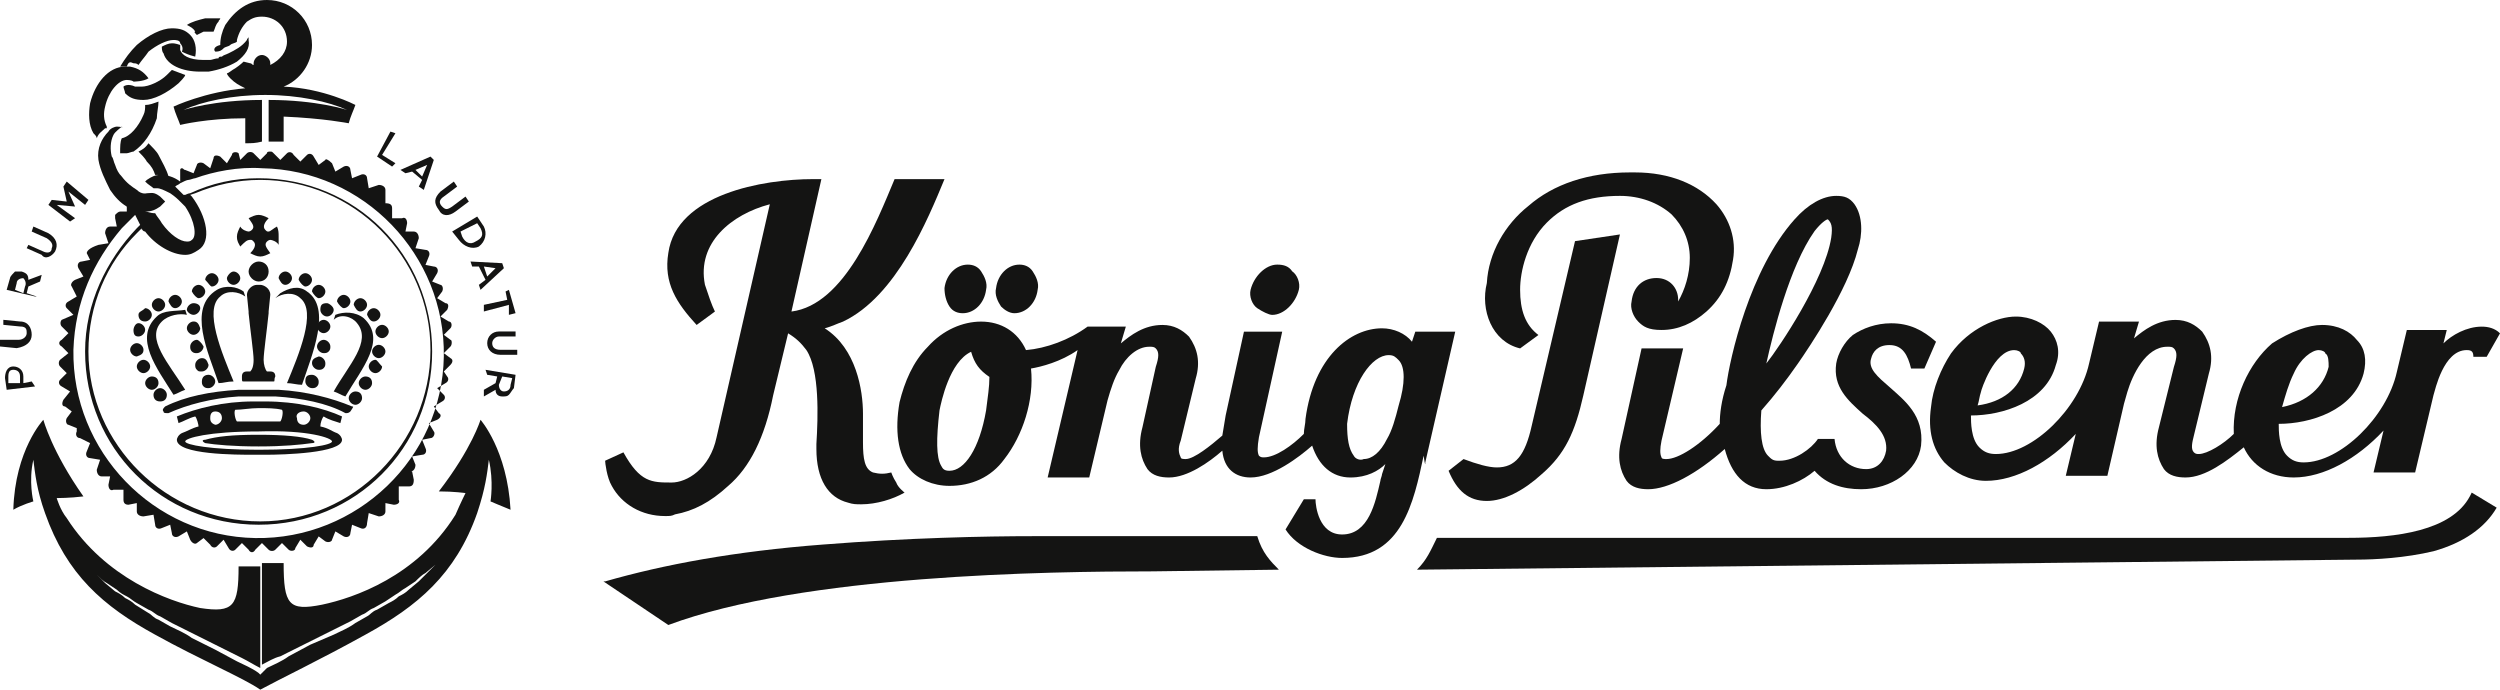 <?xml version="1.0" encoding="UTF-8"?>
<svg width="348px" height="96px" viewBox="0 0 348 96" version="1.1" xmlns="http://www.w3.org/2000/svg" xmlns:xlink="http://www.w3.org/1999/xlink">
    <title>Köpi</title>
    <g id="Page-1" stroke="none" stroke-width="1" fill="none" fill-rule="evenodd">
        <g id="Startseite" transform="translate(-519, -4363)" fill="#141413" fill-rule="nonzero">
            <g id="Köpi" transform="translate(519, 4363)">
                <g id="Group" transform="translate(84, 24)">
                    <path d="M117.642,41.534 L117.642,41.534 C118.8,44.334 120.421,45.734 122.969,45.734 C125.285,45.734 128.063,44.334 130.611,42 C133.853,39.201 135.242,36.167 136.4,31.034 L141.495,8.634 L141.495,8.634 L135.242,9.567 L135.242,9.567 L129.221,35.234 C128.295,39.434 126.905,41.067 124.358,41.067 C123.2,41.067 121.579,40.6 119.726,39.901 L119.726,39.901 L117.642,41.534 L117.642,41.534 Z" id="Path"></path>
                    <path d="M93.095,19.833 C94.716,19.833 96.337,18.2 96.8,16.333 C97.031,15.4 96.569,14.233 95.874,13.767 C95.41,13.067 94.716,12.833 93.789,12.833 C92.168,12.833 90.548,14.467 90.084,16.333 C89.853,17.267 90.316,18.433 91.011,18.9 C91.705,19.367 92.632,19.833 93.095,19.833 Z" id="Path"></path>
                    <path d="M57.2,19.6 C58.821,19.6 60.211,18.2 60.442,16.334 C60.673,15.4 60.211,14.467 59.747,13.767 C59.284,13.067 58.59,12.834 57.895,12.834 C56.274,12.834 54.884,14.234 54.653,16.1 C54.421,17.034 54.884,17.967 55.347,18.667 C55.81,19.134 56.505,19.6 57.2,19.6 Z" id="Path"></path>
                    <path d="M155.39,35 C152.611,38.034 149.6,39.901 147.979,39.901 C147.748,39.901 147.284,39.901 147.284,39.667 C147.053,39.201 147.053,38.501 147.284,37.334 L150.295,24.501 L150.295,24.501 L144.506,24.501 L141.727,37.101 C141.032,39.667 141.496,41.534 142.421,42.934 C143.116,43.867 144.274,44.1 145.432,44.1 C148.211,44.1 152.148,42 156.085,38.5 C157.011,42 158.863,44.1 161.874,44.1 C164.421,44.1 166.969,42.934 168.59,41.534 C170.211,43.401 172.527,44.1 175.074,44.1 C179.242,44.1 182.948,41.534 183.411,38.034 C183.874,33.834 181.095,31.734 179.01,29.867 C177.389,28.467 176,27.3 176.463,25.9 C176.694,24.967 177.389,24.033 179.01,24.033 C180.863,24.033 181.558,25.433 182.021,27.3 L182.021,27.3 L183.874,27.3 L185.495,23.567 L185.495,23.567 C183.642,21.933 181.79,21 179.242,21 C177.158,21 175.305,21.7 173.916,22.633 C172.758,23.567 171.832,25.2 171.6,26.6 C171.136,29.867 173.221,31.733 175.305,33.6 C177.158,35 178.779,36.634 178.547,38.734 C178.315,40.134 177.389,41.3 175.768,41.3 C173.452,41.3 171.6,39.667 171.368,37.1 L171.368,37.1 L169.052,37.1 L169.052,37.1 C168.125,38.5 165.81,40.134 163.725,40.134 L163.494,40.134 C162.799,40.134 162.568,39.901 162.104,39.434 C161.178,38.5 160.947,36.167 161.178,33.134 C163.031,31.034 164.652,28.934 166.273,26.601 C167.894,24.267 173.22,16.334 174.609,10.734 C175.304,8.634 175.304,6.067 174.146,4.434 C173.452,3.501 172.757,3.267 171.599,3.267 C169.746,3.267 167.662,4.434 165.809,6.534 C159.557,13.534 156.778,25.901 156.315,29.634 C155.621,31.733 155.39,33.6 155.39,35 Z M170.442,6.533 C170.674,6.533 170.674,6.533 170.442,6.533 C170.905,7 171.136,7.467 170.905,9.1 C169.979,14.933 163.726,24.267 161.873,26.6 C162.8,22.4 165.115,13.066 168.589,8.167 C169.516,7 170.211,6.533 170.442,6.533 Z" id="Shape"></path>
                    <path d="M127.6,24.5 L127.6,24.5 L130.147,22.633 L130.147,22.633 C128.295,21.233 127.6,19.133 127.6,16.333 C127.6,13.767 128.526,9.8 131.305,7 C133.853,4.433 137.094,3.267 141.495,3.267 C144.273,3.267 146.821,4.2 148.673,5.834 C150.294,7.467 151.221,9.567 151.221,11.9 C151.221,14.234 150.526,16.334 149.6,17.967 C149.6,17.967 149.6,17.967 149.6,17.734 C149.6,16.101 148.442,14.701 146.589,14.701 C144.737,14.701 143.347,15.867 143.116,17.967 C142.884,18.901 143.347,20.067 144.042,20.767 C144.737,21.467 145.432,21.933 147.284,21.933 C149.6,21.933 151.684,21 153.536,19.367 C155.621,17.5 156.778,15.167 157.241,12.133 C157.705,9.334 156.778,6.533 154.926,4.433 C152.378,1.634 148.441,0 143.578,0 C143.347,0 143.115,0 142.884,0 C137.094,0 132.231,1.633 128.757,4.667 C125.515,7.233 123.199,11.2 122.968,15.4 C122.042,19.134 123.663,23.567 127.6,24.5 Z" id="Path"></path>
                    <path d="M48.168,18.667 C48.632,19.367 49.326,19.6 50.021,19.6 C51.642,19.6 53.032,18.2 53.263,16.334 C53.494,15.4 53.032,14.467 52.569,13.767 C52.105,13.067 51.411,12.834 50.716,12.834 C49.095,12.834 47.705,14.234 47.474,16.1 C47.474,17.034 47.705,17.967 48.168,18.667 Z" id="Path"></path>
                    <path d="M260.063,44.567 L259.831,45.033 C257.284,49.934 249.41,50.867 242.926,50.867 L116.021,50.867 L116.021,50.867 C115.095,52.733 114.631,53.9 113.242,55.3 L113.242,55.3 L244.084,53.9 C246.632,53.9 250.8,53.667 254.737,52.733 C258.905,51.567 261.916,49.467 263.537,46.667 L263.537,46.667 L260.063,44.567 L260.063,44.567 Z" id="Path"></path>
                    <path d="M1.158,43.634 C2.547,46.2 5.326,47.834 8.568,47.834 L8.568,47.834 C9.263,47.834 9.495,47.834 9.958,47.601 C12.505,47.134 14.821,45.967 17.369,43.634 C20.379,41.067 22.463,36.867 23.621,31.034 L25.705,22.4 C26.863,23.1 27.558,23.8 28.253,24.734 C30.106,27.533 29.874,34.067 29.642,37.801 L29.642,38.5 C29.642,42.7 31.263,45.267 34.042,45.967 C34.737,46.2 35.2,46.2 35.895,46.2 C37.979,46.2 40.295,45.501 41.916,44.567 L41.916,44.567 L41.916,44.567 C41.916,44.567 40.99,43.867 40.759,43.167 C40.295,42.467 40.064,41.767 40.064,41.767 L40.064,41.767 L40.064,41.767 C39.138,42 38.443,42 37.517,41.767 C36.359,41.3 36.127,39.9 36.127,37.567 C36.127,36.634 36.127,35.7 36.127,34.534 L36.127,33.6 C36.127,30.334 35.201,24.5 30.801,21.7 C31.727,21.467 32.654,21 33.348,20.767 C40.759,17.267 45.159,6.533 47.475,0.933 L47.475,0.933 L40.527,0.933 L40.527,0.933 C37.98,7 33.58,18.433 26.17,19.367 L30.338,0.933 L30.338,0.933 L29.18,0.933 C22.233,0.933 10.191,3.033 9.033,11.2 C8.338,15.4 10.19,18.2 12.97,21.234 L12.97,21.234 L15.517,19.367 L15.517,19.367 L15.517,19.367 C15.054,18.433 14.591,17.033 14.127,15.634 C12.97,9.8 17.832,5.834 23.159,4.433 L15.748,36.867 C14.822,41.3 11.58,43.167 9.496,43.167 C6.717,43.167 5.096,43.167 2.78,38.967 L2.78,38.967 L0.233,40.133 L0.233,40.133 L0.233,40.133 C0.232,40.367 0.463,42.467 1.158,43.634 Z" id="Path"></path>
                    <path d="M264,22.4 C263.305,21.7 262.379,21.467 261.453,21.467 C259.368,21.467 257.284,22.633 256.126,23.8 L256.589,21.933 L251.031,21.933 L249.642,27.767 C248.252,34.066 241.768,40.367 236.673,40.367 C235.747,40.367 235.052,40.134 234.357,39.433 C233.199,38.267 233.199,35.933 233.199,35 C237.6,35 243.621,33.133 245.01,28 C245.473,26.133 245.241,24.5 244.083,23.333 C243.157,22.167 241.536,21.233 239.22,21.233 C237.367,21.233 234.82,22.167 232.273,23.8 C229.031,26.6 226.715,31.5 226.946,36.4 C225.556,37.8 223.241,39.2 222.083,39.2 C221.851,39.2 221.619,39.2 221.388,38.967 C220.925,38.5 221.157,37.567 221.388,36.633 L223.472,28 C224.167,25.666 223.704,23.8 222.546,22.167 C221.619,21.233 220.462,20.533 218.841,20.533 C216.293,20.533 214.441,21.933 213.051,23.1 L213.746,20.766 L208.188,20.766 L206.799,26.6 C205.409,32.899 198.925,39.2 193.83,39.2 C192.904,39.2 192.209,38.967 191.514,38.266 C190.356,37.1 190.356,34.766 190.356,33.833 C194.756,33.833 200.777,31.966 202.167,26.833 C202.861,24.966 202.398,23.333 201.472,22.166 C200.546,21 198.693,20.066 196.609,20.066 C194.061,20.066 190.124,21.699 187.577,25.199 C186.187,27.299 185.03,30.1 184.798,32.666 C184.335,35.933 185.03,38.499 186.651,40.366 C188.041,41.766 190.125,42.933 192.44,42.933 C196.609,42.933 201.24,40.366 204.946,36.399 L203.556,42.233 L209.345,42.233 L211.661,32.199 L212.125,30.566 C212.819,28.232 214.672,24.266 217.683,24.266 C218.146,24.266 218.377,24.266 218.609,24.499 C219.072,24.966 219.072,25.666 218.609,27.066 L216.525,35.466 C215.83,38.032 216.293,39.899 217.219,41.299 C217.914,42.232 219.072,42.465 220.23,42.465 C223.009,42.465 226.019,40.132 228.335,38.265 C229.493,40.832 232.04,42.465 235.283,42.465 C239.451,42.465 244.082,39.899 247.788,35.932 L246.398,41.765 L246.398,41.765 L252.188,41.765 L254.735,31.032 C254.966,30.332 256.125,24.732 259.367,24.732 C260.061,24.732 260.293,24.965 260.293,25.665 L260.293,25.665 L262.146,25.665 L264,22.4 L264,22.4 L264,22.4 Z M240.147,27.067 C239.453,29.867 237.137,31.967 233.663,32.667 C234.126,31.034 234.589,29.4 235.284,28 C236.21,25.9 237.831,24.734 238.758,24.734 C239.221,24.734 239.684,24.967 239.684,25.2 C240.147,25.433 240.147,26.367 240.147,27.067 Z M191.284,32.434 C191.515,31.734 191.515,31.267 191.747,30.567 C191.747,30.334 193.6,24.734 196.379,24.734 C196.842,24.734 197.305,24.967 197.305,25.2 C197.768,25.667 198,26.367 197.768,27.3 C197.074,30.1 194.758,31.967 191.284,32.434 Z" id="Shape"></path>
                    <path d="M114.4,40.367 L118.568,22.167 L118.568,22.167 L113.011,22.167 L112.547,23.567 C111.621,22.4 110,21.7 108.379,21.7 C103.979,21.7 98.884,25.667 97.726,34.3 C97.726,35 97.495,35.7 97.495,36.4 C95.874,38.033 93.558,39.666 91.937,39.666 C91.706,39.666 91.474,39.666 91.243,39.433 C91.011,38.967 91.011,38.267 91.243,36.867 L94.484,22.167 L94.484,22.167 L89.158,22.167 L86.611,33.833 L86.147,36.633 C84.526,38.033 82.21,39.9 81.053,39.9 C80.821,39.9 80.358,39.9 80.358,39.666 C80.127,39.2 79.895,38.5 80.358,37.333 L82.442,28.7 C83.137,26.366 82.674,24.5 81.516,22.866 C80.589,21.933 79.432,21.233 77.811,21.233 C75.263,21.233 73.411,22.633 72.021,23.8 L72.716,21.466 L67.389,21.466 L67.389,21.466 C64.842,23.333 61.6,24.5 58.821,24.733 C57.663,22.166 55.347,20.766 52.569,20.766 C50.021,20.766 47.242,21.932 45.158,24.266 C43.074,26.366 41.916,29.166 41.221,31.966 C40.526,35.933 40.99,39.199 42.61,41.299 C43.768,42.699 45.852,43.633 48.168,43.633 C51.179,43.633 53.958,42.466 55.81,39.9 C58.358,36.633 59.979,31.733 59.516,27.299 C60.905,27.066 63.684,26.366 66,24.733 L61.832,42.466 L61.832,42.466 L67.621,42.466 L70.168,31.733 C70.631,30.1 71.095,28.7 71.789,27.533 C72.716,25.666 74.337,24.266 75.957,24.266 C76.421,24.266 76.652,24.266 76.884,24.5 C77.347,24.966 77.347,25.666 76.884,27.066 L75.031,35.466 C74.337,38.033 74.8,39.9 75.726,41.299 C76.42,42.233 77.578,42.466 78.736,42.466 C81.284,42.466 84.294,40.366 86.147,38.733 C86.378,41.299 88,42.466 90.084,42.466 C93.094,42.466 96.8,39.666 98.652,38.032 C99.579,40.832 101.431,42.466 103.979,42.466 C106.295,42.466 107.916,41.532 108.842,40.599 L108.379,41.999 C108.379,42.232 108.148,42.699 108.148,42.932 C107.453,45.966 106.527,50.399 102.821,50.399 C99.579,50.399 99.116,46.433 99.116,45.499 L99.116,45.499 L97.495,45.499 L94.948,49.699 L94.948,49.699 C96.569,52.266 100.274,53.666 102.822,53.666 C111.158,53.666 112.78,45.966 114.169,39.432 C114.4,41.067 114.4,40.6 114.4,40.367 Z M104.442,39.433 C103.747,38.5 103.516,37.1 103.516,35 C104.21,29.167 106.989,25.433 109.305,25.433 C109.999,25.433 110.231,25.666 110.695,26.133 C111.621,27.066 111.621,29.399 110.695,32.433 C110.231,34.3 109.768,35.933 109.074,37.099 C108.147,38.966 106.989,39.899 105.832,39.899 C105.368,40.134 104.674,39.9 104.442,39.433 Z M46.779,33.133 C47.01,31.967 48.168,26.367 51.179,24.967 C51.642,26.6 52.337,27.533 53.726,28.467 C53.726,29.867 53.495,31.267 53.263,33.133 C52.337,38.5 50.253,41.533 48.168,41.533 C47.474,41.533 47.242,41.3 47.011,40.833 C46.316,39.667 46.316,37.1 46.779,33.133 Z" id="Shape"></path>
                    <path d="M91.011,50.633 L91.011,50.633 L59.979,50.633 C53.031,50.633 42.379,50.867 30.568,51.8 C18.295,52.733 8.337,54.6 0.231,56.933 L0,56.933 L9.032,63 L9.032,63 L9.032,63 C27.79,56 61.832,55.533 76.421,55.533 L94.021,55.3 L94.021,55.3 C92.863,54.133 91.705,52.967 91.011,50.633 Z" id="Path"></path>
                </g>
                <g id="Group">
                    <path d="M27.406,4.868 C27.406,4.868 27.871,4.637 28.335,4.405 C28.567,4.405 29.032,4.405 29.264,4.405 C29.496,4.405 29.496,4.405 29.729,4.405 C29.961,3.941 29.961,3.477 30.425,3.013 C30.425,2.781 30.657,2.781 30.657,2.549 C30.425,2.549 29.961,2.549 29.728,2.549 C29.264,2.549 28.799,2.549 28.567,2.549 C27.638,2.781 26.709,3.013 26.012,3.477 C26.477,3.709 26.941,3.941 27.173,4.405 C26.941,4.405 27.174,4.637 27.406,4.868 Z" id="Path"></path>
                    <path d="M23.922,6.028 C23.457,6.028 22.993,6.259 22.528,6.491 C22.528,6.723 22.528,7.187 22.76,7.419 C23.225,9.042 25.315,9.97 27.87,9.97 C28.335,9.97 28.799,9.97 29.031,9.97 C30.425,9.738 31.818,9.274 32.98,8.578 C34.141,7.651 34.838,6.723 34.605,5.564 C34.605,5.332 34.605,5.332 34.605,5.1 C34.605,5.332 34.373,5.332 34.373,5.564 C33.677,6.491 32.748,6.955 31.819,7.419 C31.354,7.651 31.122,7.651 30.889,7.883 C30.657,7.883 30.425,7.883 30.425,8.115 C29.96,8.115 29.496,8.346 29.264,8.346 C28.799,8.346 28.335,8.346 28.335,8.346 C26.244,8.346 25.315,7.651 25.083,6.955 C25.083,6.723 25.083,6.491 25.083,6.259 C24.387,6.028 24.155,6.028 23.922,6.028 Z" id="Path"></path>
                    <path d="M29.961,7.187 L29.961,7.187 C30.657,7.187 30.89,6.956 31.122,6.724 C31.354,6.492 31.819,6.492 32.051,6.26 C32.283,6.028 32.748,6.028 32.98,5.796 L32.98,5.564 C33.212,4.637 33.677,3.709 34.374,3.014 C35.07,2.55 35.535,2.318 36.464,2.318 C38.322,2.318 39.948,3.71 39.948,5.796 C39.948,7.188 39.019,8.347 37.625,9.043 L37.625,8.811 C37.625,8.115 36.929,7.652 36.464,7.652 C35.767,7.652 35.303,8.347 35.303,8.811 L35.303,9.043 C35.071,9.043 35.071,8.811 34.838,8.811 L33.909,8.579 C33.909,8.579 33.445,9.043 32.748,9.507 C32.284,9.739 31.819,10.202 31.587,10.202 C31.587,10.434 32.052,10.898 32.052,10.898 C32.748,11.593 33.213,11.825 34.142,12.289 C28.568,12.753 24.155,14.84 24.155,14.84 C24.387,15.768 24.851,16.695 25.084,17.391 C25.084,17.391 28.8,16.463 34.142,16.463 L34.142,19.941 C35.071,19.941 35.535,19.941 36.465,19.71 L36.465,13.913 C29.729,13.913 25.549,15.304 25.549,15.304 C28.103,14.145 32.284,13.217 36.929,13.217 C41.574,13.217 45.755,14.145 48.31,15.304 C48.31,15.304 44.129,13.913 37.394,13.913 L37.394,19.71 C38.09,19.71 38.787,19.71 39.484,19.71 L39.484,16.231 C45.058,16.463 48.542,17.159 48.542,17.159 C48.774,16.231 49.239,15.304 49.471,14.608 C49.471,14.608 45.058,12.289 39.484,12.058 C41.807,11.13 43.432,8.811 43.432,6.261 C43.432,2.782 40.646,0 37.162,0 C34.607,0 32.749,1.391 31.355,3.478 C30.891,4.406 30.659,5.334 30.659,6.261 C29.729,6.491 29.729,6.955 29.961,7.187 Z" id="Path"></path>
                    <path d="M44.361,41.506 C44.825,41.506 45.29,41.042 45.29,40.578 C45.29,40.114 44.825,39.651 44.361,39.651 C43.896,39.651 43.431,40.114 43.431,40.578 C43.664,41.042 44.129,41.506 44.361,41.506 Z" id="Path"></path>
                    <path d="M44.593,43.129 C44.593,43.593 45.058,44.056 45.522,44.056 C45.987,44.056 46.451,43.593 46.451,43.129 C46.451,42.665 45.755,42.201 45.522,42.201 C44.825,42.202 44.593,42.433 44.593,43.129 Z" id="Path"></path>
                    <path d="M45.987,45.448 C45.987,44.984 45.522,44.52 45.058,44.52 C44.593,44.52 44.129,44.984 44.129,45.448 C44.129,45.912 44.593,46.376 45.058,46.376 C45.522,46.376 45.987,45.912 45.987,45.448 Z" id="Path"></path>
                    <path d="M27.638,41.506 C28.103,41.506 28.568,41.042 28.568,40.578 C28.568,40.114 28.103,39.651 27.638,39.651 C27.174,39.651 26.709,40.114 26.709,40.578 C26.941,41.042 27.406,41.506 27.638,41.506 Z" id="Path"></path>
                    <path d="M32.516,39.651 C32.98,39.651 33.445,39.187 33.445,38.723 C33.445,38.259 32.98,37.795 32.516,37.795 C32.051,37.795 31.586,38.491 31.586,38.723 C31.586,39.187 32.051,39.651 32.516,39.651 Z" id="Path"></path>
                    <path d="M28.103,49.854 C27.638,49.854 27.173,50.318 27.173,50.781 C27.173,51.013 27.173,51.245 27.405,51.477 L27.405,51.477 C27.638,51.709 27.638,51.709 28.102,51.709 C28.567,51.709 29.031,51.245 29.031,50.781 C28.8,50.085 28.567,49.854 28.103,49.854 Z" id="Path"></path>
                    <path d="M26.941,44.752 C26.477,44.752 26.012,45.216 26.012,45.68 C26.012,46.144 26.477,46.608 26.941,46.608 C27.406,46.608 27.871,46.144 27.871,45.68 C27.638,44.984 27.406,44.752 26.941,44.752 Z" id="Path"></path>
                    <path d="M28.103,53.1 C28.103,53.332 28.103,53.564 28.335,53.795 L28.335,53.795 C28.567,54.027 28.799,54.027 29.031,54.027 C29.496,54.027 29.96,53.563 29.96,53.1 C29.96,52.636 29.496,52.172 29.031,52.172 C28.567,52.172 28.103,52.405 28.103,53.1 Z" id="Path"></path>
                    <path d="M27.406,47.303 C26.941,47.303 26.477,47.767 26.477,48.231 C26.477,48.462 26.477,48.695 26.709,48.926 L26.709,48.926 C26.941,49.158 27.173,49.158 27.405,49.158 C27.87,49.158 28.335,48.694 28.335,48.23 C28.103,47.766 27.638,47.303 27.406,47.303 Z" id="Path"></path>
                    <path d="M39.716,39.651 C40.18,39.651 40.645,39.187 40.645,38.723 C40.645,38.259 40.18,37.795 39.716,37.795 C39.251,37.795 38.786,38.259 38.786,38.723 C39.019,39.187 39.251,39.651 39.716,39.651 Z" id="Path"></path>
                    <path d="M34.838,51.709 L34.374,51.709 C33.909,51.709 33.677,51.94 33.677,52.404 C33.677,53.1 33.677,53.1 33.909,53.1 C34.606,53.1 35.07,53.1 35.767,53.1 L36,53.1 L36.232,53.1 C36.928,53.1 37.393,53.1 38.09,53.1 C38.322,53.1 38.09,52.868 38.322,52.404 C38.322,51.94 38.09,51.709 37.625,51.709 L37.161,51.709 L37.161,51.709 C36.929,51.477 36.696,50.781 36.696,50.085 C36.696,49.158 37.161,45.912 37.393,43.593 L37.393,43.593 L37.393,43.361 L37.625,41.042 L37.625,41.042 C37.625,40.114 36.696,39.651 36.231,39.651 L35.999,39.651 L35.999,39.651 L35.767,39.651 C35.07,39.651 34.373,40.346 34.373,41.042 L34.373,41.042 L34.605,43.361 L34.605,43.361 L34.605,43.593 L34.605,43.593 C34.837,45.912 35.302,49.158 35.302,50.085 C35.303,51.013 35.07,51.477 34.838,51.709 L34.838,51.709 Z" id="Path"></path>
                    <path d="M36,39.187 C36.929,39.187 37.393,38.492 37.393,37.796 C37.393,36.868 36.697,36.404 36,36.404 C35.303,36.404 34.606,37.1 34.606,37.796 C34.606,38.492 35.303,39.187 36,39.187 Z" id="Path"></path>
                    <path d="M44.129,48.23 C44.129,48.694 44.593,49.158 45.058,49.158 C45.29,49.158 45.522,49.158 45.754,48.926 L45.754,48.926 C45.986,48.695 45.986,48.462 45.986,48.231 C45.986,47.767 45.522,47.303 45.057,47.303 C44.593,47.303 44.129,47.766 44.129,48.23 Z" id="Path"></path>
                    <path d="M38.322,41.506 C39.251,40.81 40.877,40.578 41.806,41.506 C44.129,43.361 41.574,49.39 39.948,53.332 C40.645,53.332 41.342,53.563 42.038,53.563 C43.432,49.39 46.219,42.897 42.735,40.578 C41.574,39.65 40.18,40.114 39.019,40.809 L38.322,41.506 Z" id="Path"></path>
                    <path d="M21.832,44.056 C18.58,47.071 21.832,51.245 24.155,54.955 C24.851,54.723 25.084,54.491 25.78,54.259 C23.457,50.549 20.206,47.071 22.529,44.752 C23.458,43.824 25.084,43.593 26.013,43.824 L25.781,43.129 C24.387,43.361 22.761,43.129 21.832,44.056 Z" id="Path"></path>
                    <path d="M42.503,53.1 C42.503,53.564 42.967,54.028 43.432,54.028 C43.664,54.028 43.897,54.028 44.129,53.796 L44.129,53.796 C44.361,53.564 44.361,53.332 44.361,53.1 C44.361,52.637 43.896,52.173 43.431,52.173 C42.735,52.172 42.503,52.405 42.503,53.1 Z" id="Path"></path>
                    <path d="M42.503,39.883 C42.967,39.883 43.432,39.419 43.432,38.955 C43.432,38.491 42.967,38.027 42.503,38.027 C42.038,38.027 41.574,38.491 41.574,38.955 C41.806,39.419 42.27,39.883 42.503,39.883 Z" id="Path"></path>
                    <path d="M43.432,50.549 C43.432,51.013 43.897,51.477 44.361,51.477 C44.593,51.477 44.826,51.477 45.058,51.245 L45.058,51.245 C45.29,51.014 45.29,50.781 45.29,50.55 C45.29,50.086 44.825,49.622 44.361,49.622 C43.664,49.854 43.432,50.085 43.432,50.549 Z" id="Path"></path>
                    <path d="M22.064,43.361 C22.529,43.361 22.993,42.897 22.993,42.433 C22.993,41.97 22.529,41.506 22.064,41.506 C21.6,41.506 21.135,41.97 21.135,42.433 C21.135,42.897 21.6,43.361 22.064,43.361 Z" id="Path"></path>
                    <path d="M34.838,33.39 C35.07,33.39 35.07,33.39 35.303,33.622 C35.767,34.085 35.303,34.781 34.838,35.245 C35.303,35.476 35.767,35.708 36.232,35.708 C36.697,35.708 37.161,35.477 37.626,35.245 C37.161,34.549 36.697,34.085 37.161,33.622 C37.161,33.622 37.393,33.39 37.626,33.39 C37.858,33.39 38.555,33.622 38.787,34.085 C38.787,33.622 38.787,33.158 38.787,32.926 C38.787,32.462 38.787,31.998 38.555,31.535 C38.09,31.766 37.626,32.23 37.394,32.23 C37.162,32.23 37.162,32.23 36.929,31.998 C36.465,31.535 36.929,30.839 37.394,30.375 C36.929,30.144 36.465,29.912 36,29.912 C35.535,29.912 35.071,30.143 34.606,30.375 C35.071,31.071 35.535,31.535 35.071,31.998 C35.071,31.998 34.839,32.23 34.606,32.23 C34.374,32.23 33.677,31.998 33.445,31.535 C33.213,31.998 32.981,32.462 32.981,32.926 C32.981,33.622 33.213,33.854 33.445,34.317 C34.141,33.622 34.374,33.39 34.838,33.39 Z" id="Path"></path>
                    <path d="M24.387,42.897 C24.851,42.897 25.316,42.433 25.316,41.97 C25.316,41.506 24.851,41.042 24.387,41.042 C23.922,41.042 23.457,41.506 23.457,41.97 C23.69,42.433 23.922,42.897 24.387,42.897 Z" id="Path"></path>
                    <path d="M30.425,53.332 C31.122,53.332 31.586,53.1 32.516,53.1 C30.89,49.158 28.335,43.129 30.657,41.274 C31.586,40.346 33.212,40.579 34.141,41.274 L33.909,40.579 C32.98,39.883 31.354,39.651 30.193,40.347 C26.012,42.897 29.032,49.158 30.425,53.332 Z" id="Path"></path>
                    <path d="M29.496,39.883 C29.961,39.883 30.425,39.419 30.425,38.955 C30.425,38.491 29.961,38.027 29.496,38.027 C29.032,38.027 28.567,38.491 28.567,38.955 C29.032,39.419 29.264,39.883 29.496,39.883 Z" id="Path"></path>
                    <path d="M26.941,43.825 C27.406,43.825 27.871,43.361 27.871,42.897 C27.871,42.433 27.406,42.202 26.941,42.202 C26.477,42.202 26.012,42.666 26.012,43.129 C26.012,43.361 26.477,43.825 26.941,43.825 Z" id="Path"></path>
                    <path d="M19.277,46.839 C19.741,46.839 20.206,46.376 20.206,45.912 C20.206,45.448 19.741,44.984 19.277,44.984 C18.812,44.984 18.58,45.68 18.58,45.912 C18.58,46.607 18.812,46.839 19.277,46.839 Z" id="Path"></path>
                    <path d="M19.277,43.825 C19.277,44.289 19.509,44.752 20.206,44.752 C20.671,44.752 21.135,44.289 21.135,43.825 C21.135,43.361 20.671,42.897 20.206,42.897 C19.741,43.361 19.277,43.361 19.277,43.825 Z" id="Path"></path>
                    <path d="M50.864,52.405 C50.399,52.405 49.935,52.868 49.935,53.332 C49.935,53.796 50.399,54.26 50.864,54.26 C51.328,54.26 51.793,53.796 51.793,53.332 C51.793,52.636 51.328,52.405 50.864,52.405 Z" id="Path"></path>
                    <path d="M49.47,54.491 C49.006,54.491 48.541,54.955 48.541,55.419 C48.541,55.883 49.006,56.347 49.47,56.347 C49.935,56.347 50.399,55.883 50.399,55.419 C50.399,54.955 50.167,54.491 49.47,54.491 Z" id="Path"></path>
                    <path d="M52.722,47.999 C52.258,47.999 51.793,48.462 51.793,48.926 C51.793,49.39 52.258,49.854 52.722,49.854 C53.187,49.854 53.651,49.39 53.651,48.926 C53.651,48.462 53.187,47.999 52.722,47.999 Z" id="Path"></path>
                    <path d="M50.167,43.361 C50.632,43.361 51.096,42.897 51.096,42.433 C51.096,41.97 50.632,41.506 50.167,41.506 C49.703,41.506 49.238,41.97 49.238,42.433 C49.47,42.897 49.703,43.361 50.167,43.361 Z" id="Path"></path>
                    <path d="M52.258,50.085 C51.793,50.085 51.328,50.549 51.328,51.013 C51.328,51.477 51.793,51.941 52.258,51.941 C52.722,51.941 53.187,51.477 53.187,51.013 C52.722,50.549 52.49,50.085 52.258,50.085 Z" id="Path"></path>
                    <path d="M49.006,56.578 L49.006,56.578 C46.219,55.419 42.735,54.491 38.787,54.259 C37.858,54.259 37.161,54.259 36.232,54.259 L36,54.259 L35.768,54.259 C34.839,54.259 34.142,54.259 33.213,54.259 C29.265,54.491 25.781,55.187 22.994,56.578 L22.994,56.578 C22.762,56.81 22.529,57.042 22.762,57.274 C22.762,57.505 22.994,57.505 23.226,57.505 L23.458,57.505 C26.013,56.346 29.497,55.419 33.213,55.186 C34.142,55.186 34.839,55.186 35.768,55.186 C36.697,55.186 37.626,55.186 38.323,55.186 C42.039,55.418 45.523,56.114 48.078,57.505 L48.31,57.505 C48.542,57.505 48.774,57.274 48.774,57.274 C49.238,56.578 49.238,56.578 49.006,56.578 Z" id="Path"></path>
                    <path d="M49.703,44.984 C51.793,47.535 48.542,50.781 46.451,54.491 C47.148,54.723 47.38,54.955 48.077,55.187 C50.4,51.245 53.883,47.303 50.632,44.289 C49.471,43.361 47.845,43.361 46.683,43.825 L46.451,44.52 C47.38,43.593 49.006,44.056 49.703,44.984 Z" id="Path"></path>
                    <path d="M47.845,42.897 C48.309,42.897 48.774,42.433 48.774,41.97 C48.774,41.506 48.309,41.042 47.845,41.042 C47.38,41.042 46.915,41.506 46.915,41.97 C47.148,42.433 47.612,42.897 47.845,42.897 Z" id="Path"></path>
                    <path d="M36,60.52 L36,60.52 C32.284,60.52 30.193,60.752 28.567,61.216 C28.103,61.216 28.103,61.448 28.567,61.68 C29.961,61.911 32.516,62.144 36,62.144 L36,62.144 L36,62.144 C39.483,62.144 41.806,61.912 43.432,61.68 C43.897,61.68 43.897,61.448 43.432,61.216 C42.038,60.752 39.483,60.52 36,60.52 L36,60.52 Z" id="Path"></path>
                    <path d="M19.974,48.694 C19.974,48.23 19.509,47.766 19.044,47.766 C18.58,47.766 18.115,48.23 18.115,48.694 C18.115,49.158 18.58,49.622 19.044,49.622 C19.741,49.39 19.974,49.158 19.974,48.694 Z" id="Path"></path>
                    <path d="M52.258,46.143 C52.258,46.607 52.722,47.071 53.187,47.071 C53.651,47.071 54.116,46.607 54.116,46.143 C54.116,45.68 53.651,45.216 53.187,45.216 C52.722,45.216 52.258,45.68 52.258,46.143 Z" id="Path"></path>
                    <path d="M21.135,52.405 C20.671,52.405 20.206,52.868 20.206,53.332 C20.206,53.796 20.671,54.26 21.135,54.26 C21.6,54.26 22.064,53.796 22.064,53.332 C22.064,52.636 21.6,52.405 21.135,52.405 Z" id="Path"></path>
                    <path d="M20.903,51.013 C20.903,50.549 20.438,50.085 19.974,50.085 C19.509,50.085 19.044,50.549 19.044,51.013 C19.044,51.477 19.509,51.941 19.974,51.941 C20.438,51.941 20.903,51.477 20.903,51.013 Z" id="Path"></path>
                    <path d="M52.026,44.752 C52.49,44.752 52.955,44.289 52.955,43.825 C52.955,43.361 52.49,42.897 52.026,42.897 C51.561,42.897 51.096,43.361 51.096,43.825 C51.328,44.289 51.561,44.752 52.026,44.752 Z" id="Path"></path>
                    <path d="M23.225,54.955 C23.225,54.491 22.761,54.028 22.296,54.028 C21.832,54.028 21.367,54.491 21.367,54.955 C21.367,55.419 21.599,55.883 22.296,55.883 C22.993,55.883 23.225,55.419 23.225,54.955 Z" id="Path"></path>
                    <path d="M47.38,58.897 L47.612,57.969 C45.057,56.81 41.341,55.882 36.928,55.882 C36.696,55.882 36.464,55.882 36.232,55.882 L36.232,55.882 L36.232,55.882 L36,55.882 C35.767,55.882 35.535,55.882 35.303,55.882 C31.122,55.882 27.406,56.81 24.619,57.969 L24.851,58.897 C25.548,58.665 26.245,58.201 27.174,57.969 C27.406,58.201 27.638,59.129 27.638,59.361 C26.709,59.592 26.013,60.056 25.316,60.288 C24.851,60.52 24.619,60.984 24.619,61.216 C24.619,63.303 32.98,63.303 35.303,63.303 L35.535,63.303 L35.767,63.303 L35.999,63.303 L36.231,63.303 L36.231,63.303 L36.463,63.303 L36.695,63.303 L36.927,63.303 C39.482,63.303 47.611,63.071 47.611,61.216 C47.611,60.984 47.379,60.52 46.914,60.288 L46.914,60.288 C46.218,60.057 45.753,59.593 44.592,59.361 C44.592,58.897 44.824,58.201 45.056,57.969 C45.754,58.433 46.683,58.665 47.38,58.897 Z M42.27,57.274 C42.735,57.274 43.199,57.738 43.199,58.201 C43.199,58.665 42.735,59.129 42.27,59.129 C41.574,59.129 41.341,58.665 41.341,58.201 C41.109,57.738 41.574,57.274 42.27,57.274 Z M32.748,57.042 C33.677,57.042 34.838,56.81 36,56.81 C37.161,56.81 38.322,56.81 39.251,57.042 C39.483,57.274 39.251,58.434 39.019,58.665 C38.09,58.665 36.929,58.665 36,58.665 C35.07,58.665 33.909,58.665 32.98,58.665 C32.748,58.433 32.516,57.274 32.748,57.042 Z M29.961,57.274 C30.657,57.274 30.89,57.738 30.89,58.201 C30.89,58.665 30.425,59.129 29.961,59.129 C29.264,58.897 29.264,58.434 29.264,58.201 C29.264,57.97 29.264,57.274 29.961,57.274 Z M46.219,61.448 C46.219,61.911 42.967,62.607 36,62.607 L36,62.607 L36,62.607 C29.264,62.607 25.78,61.911 25.78,61.448 C25.78,60.984 29.032,60.056 36,60.056 L36,60.056 L36,60.056 C42.967,59.824 46.219,60.984 46.219,61.448 Z" id="Shape"></path>
                    <path d="M18.58,8.81 C18.812,8.81 19.045,8.81 19.277,9.042 C19.741,8.347 20.206,7.883 20.671,7.187 C21.832,6.259 23.225,5.564 24.155,5.564 C24.387,5.564 25.084,5.564 25.084,6.028 C25.316,6.259 25.548,6.723 25.316,7.187 C25.78,7.419 26.245,7.651 27.174,7.882 C27.406,6.723 27.174,5.563 26.477,4.868 C25.781,4.172 25.084,3.94 23.922,3.94 C22.529,3.94 20.671,4.868 19.045,6.259 C18.116,7.187 17.419,8.115 16.722,9.274 C16.954,9.274 17.419,9.274 17.651,9.274 C17.883,8.578 18.116,8.578 18.58,8.81 Z" id="Path"></path>
                    <path d="M18.812,12.057 L18.812,12.057 L18.812,12.057 C18.348,11.825 17.883,11.825 17.883,11.825 C17.883,11.825 17.419,11.825 17.187,12.057 C17.187,12.288 17.419,12.752 17.419,12.984 C18.115,13.68 18.812,13.912 19.974,13.912 C21.367,13.912 23.225,12.984 24.851,11.593 C25.083,11.361 25.78,10.665 25.78,10.434 C25.084,10.202 24.619,9.97 23.922,9.738 C23.69,9.97 23.457,10.202 23.225,10.434 C22.296,11.361 20.671,12.057 19.741,12.057 C19.277,12.057 18.812,12.057 18.812,12.057 Z" id="Path"></path>
                    <path d="M13.471,19.245 C13.703,18.549 14.167,18.317 14.632,17.854 C14.632,17.854 14.632,17.854 14.864,17.854 L14.864,17.622 L14.864,17.622 C14.399,16.694 14.399,15.767 14.632,14.839 C15.096,12.753 16.49,11.129 17.651,11.129 C17.651,11.129 18.348,11.129 18.58,11.361 L18.58,11.361 C18.58,11.361 19.974,11.361 20.671,10.897 C19.974,9.97 19.277,9.506 18.116,9.274 C17.884,9.274 17.651,9.274 17.419,9.274 C15.096,9.274 13.239,11.593 12.542,14.376 C12.31,15.767 12.31,17.39 13.006,18.549 C13.238,18.781 13.471,19.013 13.471,19.245 Z" id="Path"></path>
                    <path d="M16.955,19.245 L16.955,19.245 C16.723,19.709 16.723,20.404 16.723,21.332 L16.955,21.332 C17.187,21.332 17.419,21.332 17.651,21.332 C17.883,21.332 18.348,21.1 18.58,21.1 C19.974,20.173 21.135,18.549 21.832,16.463 C21.832,15.767 22.064,14.839 22.064,14.144 C21.367,14.375 20.903,14.607 20.206,14.607 C20.206,15.071 20.206,15.535 19.974,15.999 C19.277,17.622 18.116,19.013 16.955,19.245 Z" id="Path"></path>
                    <path d="M67.819,47.766 C67.819,48.694 68.516,49.39 69.677,49.39 L72,49.39 L72,48.694 L69.677,48.694 C68.748,48.694 68.516,48.23 68.516,47.766 C68.516,47.303 68.981,46.839 69.445,46.839 L71.768,46.839 L71.768,46.143 L69.445,46.143 C68.516,46.143 67.819,46.839 67.819,47.766 Z" id="Path"></path>
                    <polygon id="Path" points="67.354 42.433 67.354 43.361 70.838 42.433 70.838 43.825 71.767 43.593 70.838 40.346 70.374 40.578 70.606 41.738"></polygon>
                    <polygon id="Path" points="55.044 22.723 53.187 21.564 55.044 18.549 54.348 18.317 52.49 21.796 54.58 23.187"></polygon>
                    <path d="M57.367,23.883 L58.761,25.042 L58.296,25.969 L58.993,26.433 L60.387,22.259 L59.922,21.796 L55.741,23.651 L56.438,24.115 L57.367,23.883 Z M59.457,22.955 L58.761,24.578 L57.832,23.651 L59.457,22.955 Z" id="Shape"></path>
                    <path d="M65.728,37.1 L66.657,37.1 L67.586,38.955 L66.657,39.651 L66.889,40.346 L70.141,37.332 L69.909,36.636 L65.496,36.404 L65.728,37.1 Z M68.98,37.332 L67.819,38.491 L67.354,37.1 L68.98,37.332 Z" id="Shape"></path>
                    <path d="M63.871,33.39 C64.567,34.317 65.729,34.781 66.657,34.317 L66.657,34.317 C67.586,33.622 67.819,32.462 67.354,31.535 L66.425,30.144 L62.941,32.231 L63.871,33.39 Z M66.425,31.071 L66.89,31.767 C67.354,32.694 67.122,33.158 66.193,33.622 L66.193,33.622 C65.497,34.086 64.8,33.854 64.335,32.927 L64.103,32.231 L66.425,31.071 Z" id="Shape"></path>
                    <path d="M63.406,29.448 L65.264,28.056 L64.8,27.361 L62.941,28.752 C62.245,29.216 62.012,29.216 61.548,28.752 C61.083,28.288 61.083,27.825 61.78,27.361 L63.638,25.969 L63.173,25.274 L61.315,26.665 C60.386,27.593 60.386,28.288 61.083,29.216 C61.548,30.144 62.477,30.144 63.406,29.448 Z" id="Path"></path>
                    <path d="M67.819,52.172 L69.213,52.404 L68.981,53.332 L67.355,54.259 L67.355,55.187 L68.981,54.259 C68.981,54.955 69.445,55.187 69.91,55.187 L69.91,55.187 C70.374,55.187 70.606,55.187 70.839,54.955 C71.071,54.724 71.303,54.26 71.535,54.028 L71.767,52.172 L67.587,51.477 L67.819,52.172 Z M69.909,52.405 L71.303,52.636 L71.071,53.564 C71.071,54.259 70.606,54.491 70.142,54.491 L70.142,54.491 C69.677,54.491 69.445,54.028 69.445,53.564 L69.909,52.405 Z" id="Shape"></path>
                    <path d="M12.077,35.245 L12.542,36.173 L11.38,36.404 C10.916,36.404 10.684,36.868 10.916,37.332 L11.612,38.491 L10.451,38.955 C9.987,39.187 9.755,39.651 9.987,39.883 L10.683,41.274 L9.522,41.97 C9.058,42.201 9.058,42.665 9.29,42.897 L10.219,43.825 L8.594,44.52 C8.362,44.752 8.362,45.216 8.594,45.448 L9.523,46.376 L8.594,47.303 C8.129,47.535 8.129,47.999 8.594,48.231 L9.523,49.158 L8.362,50.086 C8.129,50.318 8.129,50.781 8.362,51.014 L9.291,51.941 L8.362,52.869 C8.129,53.1 8.129,53.564 8.594,53.796 L9.755,54.492 L8.826,55.651 C8.594,56.115 8.594,56.579 9.058,56.579 L9.987,57.274 L9.29,58.202 C9.058,58.666 9.29,59.129 9.522,59.129 L10.683,59.593 L10.683,60.057 C10.451,60.521 10.683,60.985 11.148,60.985 L12.542,61.68 L12.077,62.839 C11.845,63.303 12.077,63.767 12.542,63.767 L13.935,63.999 L13.471,65.39 C13.471,65.854 13.703,66.318 14.167,66.318 L15.328,66.318 L15.096,67.477 C15.096,67.941 15.328,68.405 15.793,68.173 L17.187,68.173 L17.187,69.564 C17.187,70.028 17.419,70.259 17.883,70.259 L19.044,70.028 L19.044,71.187 C19.044,71.651 19.509,71.883 19.974,71.883 L21.367,71.651 L21.599,73.042 C21.599,73.506 22.064,73.738 22.528,73.506 L23.69,73.042 L23.922,74.202 C23.922,74.665 24.386,74.897 24.851,74.665 L26.012,73.97 L26.476,75.129 C26.708,75.593 27.173,75.825 27.405,75.593 L28.335,74.898 L29.264,75.825 C29.496,76.289 29.96,76.289 30.193,76.057 L31.122,75.129 L31.819,76.288 C32.051,76.752 32.515,76.752 32.748,76.52 L33.677,75.593 L34.606,76.52 C34.838,76.984 35.302,76.984 35.535,76.52 L36.464,75.593 L37.393,76.52 C37.625,76.752 38.09,76.752 38.322,76.52 L39.251,75.593 L40.181,76.52 C40.413,76.752 41.11,76.752 41.11,76.288 L41.806,75.129 L42.735,76.057 C43.2,76.288 43.664,76.288 43.664,75.825 L44.361,74.666 L45.29,75.361 C45.755,75.593 46.219,75.361 46.219,75.13 L46.684,73.97 L47.845,74.666 C48.31,74.898 48.774,74.666 48.774,74.202 L49.006,73.043 L50.167,73.507 C50.632,73.738 51.096,73.507 51.096,72.811 L51.328,71.42 L52.722,71.883 C53.187,71.883 53.651,71.652 53.651,71.188 L53.651,70.029 L54.812,70.26 C55.277,70.26 55.741,70.029 55.509,69.565 L55.509,67.71 L56.903,67.71 C57.367,67.71 57.599,67.478 57.599,66.782 L57.367,65.623 L57.135,65.623 C57.6,65.623 57.832,65.159 57.832,64.695 L57.367,63.536 L58.761,63.304 C59.225,63.304 59.457,62.84 59.225,62.377 L58.761,61.217 L59.922,60.986 C60.387,60.986 60.619,60.29 60.387,60.058 L59.69,58.899 L60.851,58.435 C61.316,58.203 61.548,57.739 61.083,57.507 L60.387,56.58 L61.548,55.884 C62.012,55.653 62.012,55.189 61.78,54.957 L60.851,54.029 L62.012,53.334 C62.476,53.102 62.476,52.638 62.244,52.406 L61.779,51.71 L62.708,50.783 C62.94,50.551 63.173,50.087 62.708,49.855 L61.779,49.16 L62.708,48.232 C62.94,48 62.94,47.305 62.708,47.305 L61.779,46.609 L62.708,45.681 C62.94,45.45 62.94,44.754 62.476,44.754 L61.315,44.058 L62.244,43.131 C62.476,42.667 62.476,42.203 62.012,42.203 L60.851,41.508 L61.548,40.58 C61.78,40.116 61.548,39.652 61.316,39.652 L60.155,39.189 L60.851,38.029 C61.083,37.566 60.851,37.102 60.387,37.102 L59.225,36.87 L59.69,35.711 C59.922,35.247 59.69,34.783 59.225,34.783 L57.832,34.551 L58.296,33.16 C58.296,32.696 58.064,32.232 57.6,32.232 L56.439,32.232 L56.671,31.073 C56.671,30.609 56.439,30.146 55.974,30.378 L54.58,30.378 L54.58,28.986 C54.58,28.522 54.348,28.291 53.651,28.291 L53.651,27.595 L53.651,26.436 C53.651,25.972 53.187,25.741 52.722,25.741 L51.328,26.204 L51.096,24.813 C51.096,24.349 50.632,24.117 50.167,24.349 L49.006,24.813 L48.774,23.654 C48.774,23.19 48.31,22.958 47.845,23.19 L46.684,23.885 L46.219,22.726 C45.755,22.262 45.29,22.031 45.29,22.262 L44.361,22.958 L43.664,21.798 C43.432,21.335 42.968,21.335 42.735,21.567 L41.806,22.494 L40.877,21.567 C40.645,21.103 40.181,21.103 39.948,21.335 L39.019,22.263 L39.019,22.263 L38.09,21.335 C37.858,21.103 37.858,21.103 37.625,21.103 C37.393,21.103 37.161,21.103 37.161,21.335 L36.232,22.263 L36.232,22.263 L36.232,22.263 L36.232,22.263 L35.302,21.335 C35.07,21.103 34.606,21.103 34.373,21.335 L33.444,22.263 L33.212,21.335 C32.98,21.103 32.283,21.103 32.283,21.567 L31.586,22.726 L30.657,21.798 C30.193,21.567 29.728,21.567 29.728,22.03 L29.264,23.422 L28.335,22.726 L28.335,22.726 C27.87,22.494 27.405,22.726 27.405,22.958 L26.941,24.117 L25.78,23.653 C25.548,23.653 25.548,23.422 25.315,23.422 C25.083,23.422 25.083,23.653 25.083,23.653 C25.083,23.653 25.083,24.581 25.083,25.045 C25.083,25.276 25.083,25.276 25.083,25.276 C24.154,24.581 23.225,24.349 22.296,24.349 C21.6,24.349 21.135,24.58 20.438,25.044 C20.438,25.044 20.438,25.044 20.206,25.276 C20.671,25.74 21.135,25.971 21.367,26.203 C21.367,26.203 21.599,26.203 21.832,26.203 C22.296,26.203 22.761,26.435 23.69,26.899 C24.387,27.363 24.851,27.827 24.851,27.827 C25.083,28.058 25.548,28.522 25.78,28.754 C27.174,30.841 27.406,32.928 26.709,33.392 C26.477,33.623 26.245,33.623 26.013,33.623 C25.084,33.623 23.69,32.696 22.529,31.073 C22.297,30.609 21.832,30.145 21.6,29.681 C20.903,29.681 20.439,29.45 19.741,29.217 C19.741,29.217 18.348,28.522 17.651,28.29 C17.651,28.29 17.651,28.29 17.651,28.522 L17.651,29.449 L16.722,29.449 C16.49,29.449 16.258,29.681 16.026,29.913 C16.026,30.145 16.026,30.145 16.026,30.377 L16.258,31.536 L15.328,31.536 C14.864,31.536 14.632,32 14.632,32.464 L15.096,33.855 L13.703,34.087 C12.309,34.549 12.077,35.013 12.077,35.245 Z M19.741,31.767 C19.741,31.998 19.974,32.231 20.206,32.231 C21.6,34.086 23.922,35.477 25.78,35.477 C26.477,35.477 26.941,35.245 27.638,34.781 C29.497,33.622 28.8,30.144 26.709,27.361 L26.477,27.129 L27.174,26.898 C29.961,25.738 32.98,25.042 36.232,25.042 C49.239,25.042 59.922,35.709 59.922,48.695 C59.922,61.68 49.239,72.578 36.232,72.578 C23.225,72.578 12.31,61.912 12.31,48.926 C12.31,42.433 14.864,36.637 19.045,32.463 C19.277,32.231 19.509,31.998 19.741,31.767 L19.741,31.767 C19.509,31.998 19.741,31.998 19.741,31.767 Z M16.955,31.767 L16.955,31.767 C17.187,31.535 17.651,31.071 17.884,30.839 L17.884,30.839 C18.116,30.607 18.58,30.144 18.813,29.912 L18.813,29.912 C19.045,30.375 19.277,30.839 19.509,31.303 L19.509,31.303 L19.509,31.303 C19.277,31.535 19.277,31.535 19.045,31.767 C14.864,36.173 11.845,42.202 11.845,48.926 C11.845,62.375 22.529,73.042 36,73.042 L36,73.042 C49.471,73.042 60.155,62.376 60.155,48.926 C60.155,35.477 49.471,24.81 36,24.81 C32.516,24.81 29.496,25.506 26.477,26.897 C26.245,26.897 25.78,27.129 25.78,27.129 C25.78,27.129 25.78,27.129 25.548,27.129 C25.084,26.665 24.619,26.201 24.387,25.969 C24.619,25.738 24.852,25.738 25.084,25.506 C25.548,25.274 26.013,25.042 26.245,25.042 C26.477,25.042 26.941,24.81 27.174,24.81 C29.729,23.883 33.213,23.187 36.464,23.419 C50.632,23.65 62.012,35.477 61.78,49.622 C61.548,63.767 49.703,75.129 35.535,74.897 C21.367,74.665 9.987,62.839 10.219,48.694 C10.451,41.97 13.006,36.404 16.955,31.767 Z" id="Shape"></path>
                    <path d="M21.6,24.346 L21.6,24.346 C22.064,24.346 22.529,24.346 22.529,24.578 C23.225,24.81 23.458,25.042 23.458,25.042 C23.458,25.042 23.458,24.81 23.458,24.578 C23.226,23.65 22.529,22.491 22.064,21.563 C21.832,21.1 21.135,20.404 20.671,19.94 C20.206,20.636 19.741,20.868 19.277,21.1 C19.509,21.331 20.206,22.027 20.438,22.491 C21.135,23.187 21.367,23.651 21.6,24.346 Z" id="Path"></path>
                    <path d="M16.258,17.622 C16.026,17.622 15.328,17.854 15.096,18.317 C14.167,19.245 13.471,20.636 13.703,22.259 C13.935,23.651 14.632,25.042 15.328,26.433 C16.722,28.52 18.348,29.448 20.206,29.448 C21.135,29.448 21.6,29.216 22.296,28.752 C22.528,28.521 22.761,28.288 22.993,28.057 C22.993,28.057 22.761,27.825 22.296,27.361 C21.367,26.666 21.135,26.898 20.438,26.898 C20.438,26.898 19.741,27.129 19.044,26.434 C18.348,25.97 17.651,25.506 16.954,24.578 C16.49,24.115 16.258,23.651 16.025,22.955 C15.793,22.492 15.793,22.028 15.56,21.796 C15.328,20.868 15.328,19.709 15.793,18.782 C16.025,18.318 16.722,17.854 16.954,17.622 C17.187,17.854 16.955,17.622 16.258,17.622 C16.49,17.622 16.49,17.622 16.258,17.622 Z" id="Path"></path>
                    <polygon id="Path" points="10.451 30.375 7.897 28.521 10.451 28.752 10.451 28.752 9.522 26.665 11.845 28.521 12.309 27.825 9.29 25.274 8.826 25.97 9.29 28.057 7.199 27.825 6.735 28.521 9.754 30.839"></polygon>
                    <path d="M4.413,46.607 C4.413,45.68 3.948,44.752 2.787,44.752 L0.464,44.52 L0.464,45.216 L2.787,45.447 C3.716,45.447 3.716,45.911 3.716,46.375 C3.716,46.839 3.251,47.303 2.555,47.303 L0,47.303 L0,48.23 L2.323,48.462 C3.716,48.23 4.413,47.535 4.413,46.607 Z" id="Path"></path>
                    <path d="M7.664,35.013 C8.129,34.085 7.896,33.158 6.735,32.462 L4.645,31.535 L4.413,32.23 L6.503,33.158 C7.199,33.622 7.432,34.085 7.199,34.549 C7.199,35.245 6.503,35.245 6.038,35.013 L3.948,34.085 L3.716,34.549 L5.806,35.477 C6.271,36.173 7.199,35.709 7.664,35.013 Z" id="Path"></path>
                    <path d="M5.109,41.274 L3.716,40.81 L3.948,39.883 L5.573,39.187 L5.805,38.26 L3.947,38.955 C3.947,38.26 3.715,38.027 3.018,37.796 L3.018,37.796 C2.553,37.796 2.321,37.796 2.089,37.796 C1.857,38.027 1.392,38.491 1.392,38.723 L0.928,40.346 L4.876,41.274 L4.876,41.274 L5.109,41.274 Z M3.483,39.883 L3.251,40.81 L2.09,40.346 L2.322,39.419 C2.322,38.955 2.787,38.723 3.251,38.723 L3.251,38.723 C3.483,38.955 3.716,39.419 3.483,39.883 Z" id="Shape"></path>
                    <path d="M4.413,53.1 L3.251,53.332 L3.251,52.404 C3.251,51.476 2.555,51.013 1.858,51.013 L1.858,51.013 C0.929,51.013 0.697,51.94 0.697,52.636 L0.929,54.259 L4.877,53.795 L4.413,53.1 Z M1.161,53.332 L1.161,52.404 C1.161,51.709 1.393,51.476 1.857,51.476 L1.857,51.476 C2.322,51.476 2.786,51.708 2.786,52.404 L2.786,53.332 L1.161,53.332 Z" id="Shape"></path>
                    <path d="M61.083,68.404 C63.173,68.404 64.799,68.636 64.799,68.636 C64.799,68.636 64.103,70.027 63.405,71.65 C58.063,80.23 49.238,83.245 44.825,84.172 C40.18,85.1 39.483,84.172 39.483,78.375 C38.321,78.375 37.624,78.375 36.463,78.375 L36.463,92.52 C37.392,92.056 38.089,91.593 39.018,91.361 L42.269,89.738 L45.521,88.115 L48.772,86.492 L50.398,85.564 C51.095,85.332 51.327,84.869 52.024,84.637 L53.649,83.709 L55.043,82.781 C55.508,82.55 55.972,82.086 56.437,81.854 L57.83,80.926 C58.295,80.462 58.759,79.998 59.224,79.767 L60.618,78.607 L59.457,79.767 C58.992,80.231 58.527,80.694 58.295,80.926 L56.902,82.085 C56.437,82.549 55.973,82.781 55.508,83.013 C55.043,83.477 54.579,83.708 54.114,83.941 L52.489,84.868 C51.792,85.1 51.56,85.564 51.095,85.796 L49.469,86.723 C48.54,87.419 47.379,87.883 46.45,88.346 L43.199,89.738 L40.179,91.361 C39.25,92.056 38.089,92.52 37.16,92.984 L36.231,93.912 L35.999,93.68 C35.069,92.985 33.908,92.521 32.979,92.057 L29.96,90.434 L26.708,88.811 C25.779,88.115 24.618,87.651 23.689,87.188 L22.063,86.26 C21.367,86.028 21.134,85.565 20.67,85.332 L18.811,84.173 C18.347,83.709 17.882,83.478 17.418,83.246 C16.953,82.782 16.489,82.55 16.024,82.318 L14.63,81.159 C14.166,80.695 13.701,80.231 13.469,79.999 L12.308,78.84 L13.469,79.999 C13.934,80.463 14.398,80.927 14.863,81.159 L16.257,82.086 C16.721,82.55 17.186,82.782 17.65,83.014 C18.115,83.246 18.579,83.709 19.044,83.941 L20.67,84.869 C21.366,85.101 21.599,85.565 22.295,85.797 L23.921,86.724 L27.173,88.347 L30.424,89.971 L33.675,91.594 C34.604,92.057 35.301,92.521 36.23,92.985 L36.23,78.84 C35.069,78.84 34.14,78.84 33.211,78.84 C33.211,84.405 32.514,85.333 27.869,84.637 C23.456,83.709 14.63,80.463 9.288,72.115 C8.359,70.956 7.895,69.333 7.895,69.333 C7.895,69.333 9.753,69.333 11.611,69.101 C7.198,62.84 6.036,58.434 6.036,58.434 C6.036,58.434 2.088,62.608 1.856,70.956 C3.017,70.261 4.643,69.797 4.643,69.797 C4.643,69.797 3.946,67.015 4.643,64 C4.875,65.855 5.107,68.174 6.268,71.421 C9.288,80 14.397,84.406 21.597,88.348 C27.868,91.826 33.907,94.377 36.23,96 C38.785,94.609 44.591,91.826 50.862,88.348 C58.062,84.406 63.404,80 66.423,71.421 C67.585,67.942 67.817,65.855 68.049,64 C68.746,67.015 68.281,69.797 68.281,69.797 C68.281,69.797 69.907,70.493 71.068,70.956 C70.604,62.609 66.888,58.434 66.888,58.434 C66.888,58.434 65.728,62.375 61.083,68.404 Z" id="Path"></path>
                </g>
            </g>
        </g>
    </g>
</svg>